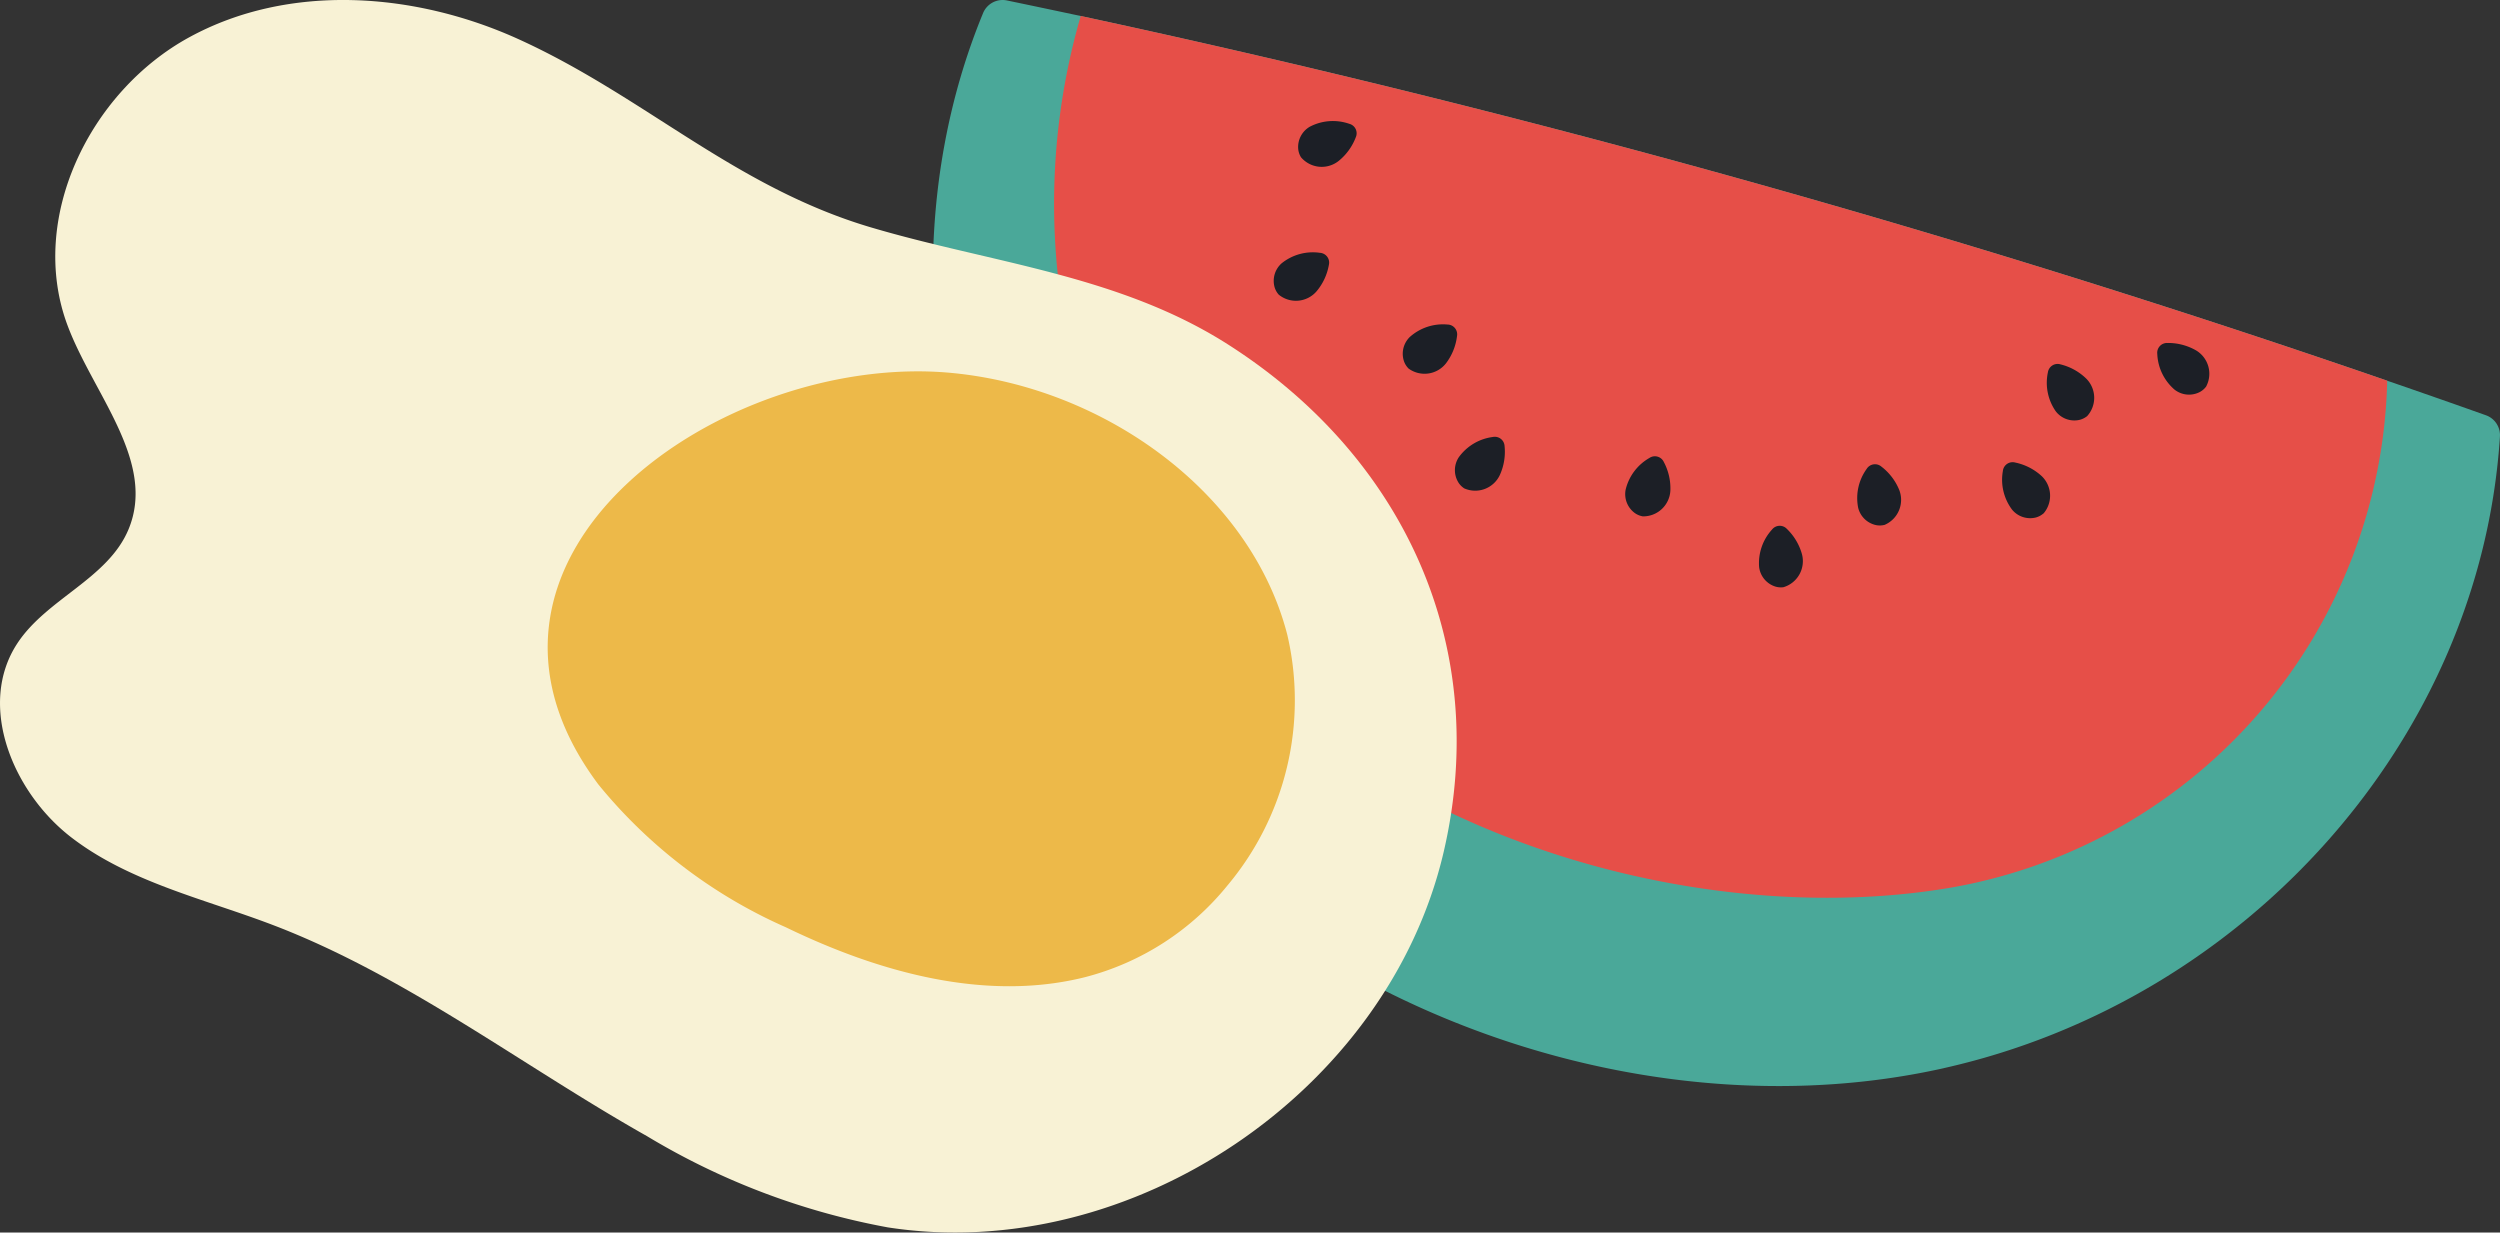 <svg id="ill_foods" xmlns="http://www.w3.org/2000/svg" xmlns:xlink="http://www.w3.org/1999/xlink" width="124.95" height="61.602" viewBox="0 0 124.95 61.602">
  <rect x="0" y="0" width="124.95" height="61.602" fill="#333333" stroke="none"/>
  <defs>
    <clipPath id="clip-path">
      <rect id="長方形_451" data-name="長方形 451" width="78.327" height="54.281" fill="none"/>
    </clipPath>
    <clipPath id="clip-path-2">
      <rect id="長方形_507" data-name="長方形 507" width="72.804" height="61.602" fill="none"/>
    </clipPath>
  </defs>
  <g id="グループ_2024" data-name="グループ 2024" transform="translate(46.623)">
    <g id="グループ_2023" data-name="グループ 2023" clip-path="url(#clip-path)">
      <path id="パス_1896" data-name="パス 1896" d="M50.532,53.386c-14.08,3.156-30.423-2.216-40.355-13.265a39.88,39.88,0,0,1-7.65-12.653C-.764,18.68-.915,8.958,2.513.65A1.056,1.056,0,0,1,3.7.022Q5.549.407,7.391.8A564.122,564.122,0,0,1,72.685,19.027q2.474.851,4.939,1.728a1.057,1.057,0,0,1,.7,1.061c-.967,15.127-12.668,28.178-27.794,31.569" transform="translate(0 0)" fill="#4aa899"/>
      <path id="パス_1897" data-name="パス 1897" d="M89.546,49.443c-11.8,2.076-26.925-1.95-35.687-11.185a35.514,35.514,0,0,1-6.887-10.453,33.773,33.773,0,0,1-1.07-21.9A564.14,564.14,0,0,1,111.2,24.134,26.354,26.354,0,0,1,89.546,49.443" transform="translate(-38.51 -5.106)" fill="#e64f48"/>
      <path id="パス_1898" data-name="パス 1898" d="M173.109,121.557a.959.959,0,0,1-.226-.355,1.17,1.17,0,0,1,.29-1.223,2.489,2.489,0,0,1,1.88-.621.49.49,0,0,1,.478.575,2.8,2.8,0,0,1-.554,1.367,1.359,1.359,0,0,1-1.868.258" transform="translate(-149.332 -103.138)" fill="#1c1f26"/>
      <path id="パス_1899" data-name="パス 1899" d="M125.613,95.021a.958.958,0,0,1-.207-.367,1.17,1.17,0,0,1,.355-1.205,2.488,2.488,0,0,1,1.911-.52.49.49,0,0,1,.446.6,2.8,2.8,0,0,1-.626,1.335,1.359,1.359,0,0,1-1.879.157" transform="translate(-108.323 -80.293)" fill="#1c1f26"/>
      <path id="パス_1900" data-name="パス 1900" d="M192.507,163.242a.956.956,0,0,1-.3-.3,1.17,1.17,0,0,1,.017-1.257,2.489,2.489,0,0,1,1.7-1.016.49.49,0,0,1,.591.458,2.8,2.8,0,0,1-.243,1.455,1.359,1.359,0,0,1-1.767.658" transform="translate(-165.939 -138.828)" fill="#1c1f26"/>
      <path id="パス_1901" data-name="パス 1901" d="M305.023,196.457a.958.958,0,0,1-.42-.035,1.171,1.171,0,0,1-.8-.971,2.489,2.489,0,0,1,.643-1.873.49.49,0,0,1,.747-.032,2.8,2.8,0,0,1,.753,1.268,1.359,1.359,0,0,1-.926,1.643" transform="translate(-262.505 -167.109)" fill="#1c1f26"/>
      <path id="パス_1902" data-name="パス 1902" d="M395.455,172.525a.958.958,0,0,1-.374.2,1.17,1.17,0,0,1-1.194-.393,2.489,2.489,0,0,1-.459-1.926.49.49,0,0,1,.614-.427,2.8,2.8,0,0,1,1.315.668,1.359,1.359,0,0,1,.1,1.883" transform="translate(-339.948 -146.862)" fill="#1c1f26"/>
      <path id="パス_1903" data-name="パス 1903" d="M452.754,128.321a.962.962,0,0,1-.323.271,1.171,1.171,0,0,1-1.25-.127,2.488,2.488,0,0,1-.862-1.782.49.49,0,0,1,.508-.549,2.8,2.8,0,0,1,1.428.37,1.359,1.359,0,0,1,.5,1.818" transform="translate(-389.121 -108.992)" fill="#1c1f26"/>
      <path id="パス_1904" data-name="パス 1904" d="M134.478,46.351a.957.957,0,0,1-.133-.4,1.171,1.171,0,0,1,.578-1.116,2.489,2.489,0,0,1,1.975-.146.49.49,0,0,1,.324.674,2.8,2.8,0,0,1-.869,1.192,1.359,1.359,0,0,1-1.874-.2" transform="translate(-116.083 -38.501)" fill="#1c1f26"/>
      <path id="パス_1905" data-name="パス 1905" d="M255.545,170.81a.958.958,0,0,1-.389-.162,1.17,1.17,0,0,1-.462-1.169,2.489,2.489,0,0,1,1.187-1.585.49.49,0,0,1,.721.2,2.8,2.8,0,0,1,.328,1.438,1.359,1.359,0,0,1-1.385,1.28" transform="translate(-220.068 -145.004)" fill="#1c1f26"/>
      <path id="パス_1906" data-name="パス 1906" d="M341.232,173.789a.957.957,0,0,1-.421.013,1.17,1.17,0,0,1-.9-.873,2.488,2.488,0,0,1,.424-1.934.49.49,0,0,1,.738-.118,2.8,2.8,0,0,1,.894,1.173,1.359,1.359,0,0,1-.731,1.738" transform="translate(-293.664 -147.556)" fill="#1c1f26"/>
      <path id="パス_1907" data-name="パス 1907" d="M411.8,136.446a.957.957,0,0,1-.38.181,1.17,1.17,0,0,1-1.179-.436,2.489,2.489,0,0,1-.389-1.941.49.49,0,0,1,.629-.4,2.8,2.8,0,0,1,1.29.715,1.359,1.359,0,0,1,.03,1.885" transform="translate(-354.121 -115.639)" fill="#1c1f26"/>
    </g>
  </g>
  <g id="グループ_2065" data-name="グループ 2065">
    <g id="グループ_2064" data-name="グループ 2064" clip-path="url(#clip-path-2)">
      <path id="パス_2179" data-name="パス 2179" d="M32.241,56.727a35.843,35.843,0,0,0,12.13,4.617C56.509,63.226,69.352,54.559,72.15,42.6c2.411-10.3-1.992-19.788-10.787-25.392-5.447-3.47-11.786-4.052-17.836-5.844C36.7,9.34,32.217,4.819,25.912,1.956,20.737-.394,14.455-.863,9.465,1.86s-8.081,9.076-6.091,14.4c1.283,3.434,4.46,6.813,3.048,10.2-1.032,2.472-4.09,3.459-5.559,5.7-2.024,3.087-.224,7.442,2.7,9.692s6.664,3.074,10.113,4.394c6.6,2.526,12.418,7.007,18.564,10.484" transform="translate(0 0)" fill="#f8f2d5"/>
      <path id="パス_2180" data-name="パス 2180" d="M232.691,160.382a14.4,14.4,0,0,0,2.961-12.509c-1.827-7.068-9.1-12.347-16.778-13.075-11.411-1.082-26.17,9.189-17.649,20.571a25.2,25.2,0,0,0,9.371,7.137c4.615,2.238,9.963,3.742,14.945,2.493a13.507,13.507,0,0,0,7.15-4.618" transform="translate(-171.316 -116.159)" fill="#edb949"/>
    </g>
  </g>
</svg>
